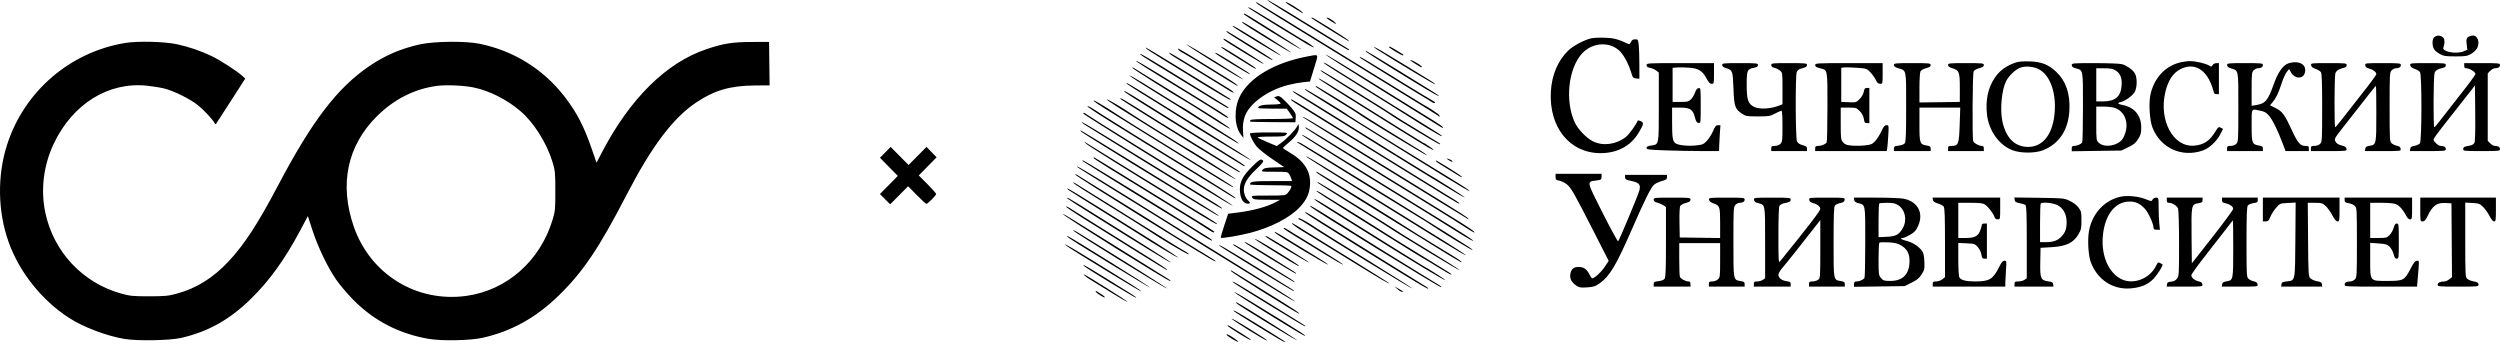 <?xml version="1.0" encoding="UTF-8"?> <svg xmlns="http://www.w3.org/2000/svg" width="761" height="105" viewBox="0 0 761 105" fill="none"> <path fill-rule="evenodd" clip-rule="evenodd" d="M390.61 3.251C406.616 13.109 410.468 15.426 410.612 15.28C410.819 15.071 411.456 15.489 403.823 10.82C400.144 8.569 394.666 5.214 391.65 3.364C388.633 1.514 385.977 0 385.748 0C385.519 0 387.706 1.463 390.61 3.251ZM382.362 0.848C382.366 0.988 385.481 3.004 389.285 5.328C393.088 7.652 404.181 14.475 413.935 20.489C423.689 26.504 432.859 32.151 434.314 33.038C435.768 33.925 437.276 34.882 437.665 35.164C438.292 35.62 438.35 35.622 438.184 35.183C438.027 34.769 435.389 32.995 432.914 31.638C432.571 31.451 424.171 26.287 414.246 20.163C398.08 10.189 383.221 1.063 382.588 0.719C382.46 0.65 382.358 0.707 382.362 0.848ZM391.378 0.765C391.378 0.839 392.253 1.432 393.322 2.082C394.392 2.733 395.617 3.485 396.045 3.753C396.762 4.204 396.791 4.201 396.416 3.721C396.193 3.435 395.065 2.623 393.909 1.916C391.921 0.7 391.378 0.453 391.378 0.765ZM380.341 2.634C381.304 3.309 395.994 12.357 398.008 13.516C399.002 14.088 399.878 14.492 399.956 14.414C400.074 14.294 397.131 12.284 396.836 12.284C396.781 12.284 393.069 10.016 388.587 7.244C384.106 4.473 380.279 2.205 380.083 2.205C379.887 2.205 380.004 2.398 380.341 2.634ZM378.635 4.305C378.654 4.657 395.768 15.16 396.127 15.038C396.349 14.964 379.885 4.572 378.872 4.147C378.734 4.089 378.628 4.16 378.635 4.305ZM399.156 5.483C399.156 5.593 409.619 12.087 410.512 12.533C410.683 12.618 410.613 12.464 410.357 12.19C409.828 11.627 399.774 5.355 399.399 5.355C399.265 5.355 399.156 5.412 399.156 5.483ZM403.823 5.485C403.823 5.557 404.558 6.071 405.456 6.628C406.763 7.438 406.965 7.5 406.468 6.938C405.683 6.05 403.823 5.028 403.823 5.485ZM378.31 7.008C379.067 7.768 392.696 16.091 393.011 15.985C393.27 15.898 379.037 6.936 378.194 6.655C378.001 6.591 378.054 6.75 378.31 7.008ZM375.354 8.1C375.981 8.741 389.621 17.024 389.897 16.931C390.053 16.878 387.035 14.891 383.19 12.515C376.654 8.477 374.582 7.309 375.354 8.1ZM373.344 9.685C373.355 9.916 386.378 17.995 387.116 18.229C388.146 18.556 386.266 17.283 380.19 13.537C376.543 11.289 373.507 9.449 373.445 9.449C373.383 9.449 373.337 9.555 373.344 9.685ZM741.166 11.188C740.628 11.573 740.466 11.999 740.466 13.019C740.466 14.658 741.054 15.548 742.742 16.461C743.863 17.068 744.518 17.166 747.466 17.166C750.487 17.166 751.038 17.079 752.161 16.428C752.861 16.021 753.666 15.291 753.95 14.804C755.093 12.845 754.102 10.417 752.341 10.865C750.869 11.239 750.645 11.632 750.858 13.469L751.053 15.147L749.882 15.642C747.713 16.56 743.271 15.724 743.755 14.489C744.184 13.397 744.219 12.094 743.832 11.592C743.218 10.794 741.978 10.607 741.166 11.188ZM484.406 11.662C482.311 12.104 478.825 13.964 477.298 15.455C474.232 18.447 472.375 22.842 472.083 27.799C471.44 38.71 477.794 46.616 487.206 46.616C492.34 46.616 496.427 44.417 498.836 40.359C500.378 37.76 500.449 37.349 499.43 36.879C498.874 36.622 498.542 36.598 498.472 36.809C498.144 37.806 495.832 40.98 494.923 41.682C491.905 44.013 487.963 44.538 484.898 43.02C482.843 42.002 480.252 39.269 479.275 37.089C476.374 30.618 477.408 20.949 481.488 16.377C484.751 12.72 490.443 12.512 493.415 15.939C494.596 17.3 495.86 19.78 496.529 22.048C496.997 23.637 497.122 23.788 498.034 23.879L499.029 23.978L499.026 19.627C499.025 17.234 498.935 14.532 498.827 13.623C498.641 12.056 498.583 11.969 497.734 11.969C497.076 11.969 496.742 12.181 496.477 12.769C496.28 13.208 495.968 13.5 495.784 13.416C492.456 11.9 491.316 11.592 488.647 11.483C487.084 11.418 485.176 11.499 484.406 11.662ZM372.399 11.856C372.399 12.007 372.994 12.498 373.721 12.946C374.448 13.394 377.18 15.08 379.792 16.693C382.403 18.306 384.615 19.55 384.707 19.457C384.798 19.365 382.381 17.759 379.336 15.89C376.29 14.02 373.484 12.286 373.099 12.036C372.714 11.786 372.399 11.705 372.399 11.856ZM38.101 13.078C21.244 15.856 7.353 27.837 2.143 44.096C-0.877 53.52 -0.697 64.396 2.632 73.703C5.906 82.857 12.688 91.367 21.006 96.758C25.335 99.566 32.448 102.267 37.887 103.17C41.869 103.832 51.723 103.651 55.171 102.853C63.389 100.95 69.851 97.336 76.316 91.027C81.961 85.517 86.618 79.077 91.308 70.296L93.716 65.787L95.073 69.981C96.751 75.164 99.771 81.452 102.384 85.199C103.471 86.758 105.76 89.457 107.471 91.197C113.811 97.642 121.529 101.636 130.598 103.163C134.564 103.83 143.16 103.66 146.829 102.841C155.643 100.874 163.105 96.747 170.025 90.011C177.468 82.769 182.282 75.633 190.698 59.372C198.413 44.466 204.86 35.914 211.962 31.166C217.463 27.488 222.327 26.075 229.674 26.02L234.269 25.985L234.185 19.371L234.101 12.756L228.812 12.778C222.854 12.803 220.246 13.221 214.98 14.994C202.837 19.084 191.81 29.965 183.288 46.264L181.578 49.534L180.125 45.319C177.746 38.418 175.574 34.234 171.894 29.462C165.433 21.086 156.404 15.459 146.001 13.325C141.75 12.454 132.224 12.545 127.864 13.5C122.091 14.764 117.208 16.856 112.427 20.113C102.651 26.775 95.036 36.739 84.616 56.503C78.488 68.126 74.373 74.443 69.606 79.541C64.885 84.589 59.806 87.76 53.866 89.367C51.168 90.097 50.264 90.185 45.401 90.191C40.513 90.198 39.653 90.115 36.985 89.387C25.247 86.181 16.306 76.68 13.799 64.75C12.341 57.817 13.22 50.472 16.291 43.9C22.008 31.665 33.008 24.807 44.846 26.097C46.606 26.288 48.956 26.675 50.068 26.956C53.005 27.698 58.006 30.197 60.307 32.074C62.177 33.598 64.628 36.231 65.286 37.422C65.447 37.712 65.635 37.879 65.705 37.794C65.774 37.709 67.817 34.551 70.244 30.778L74.658 23.917L73.797 23.133C72.115 21.602 66.951 18.266 64.362 17.04C61.044 15.467 57.538 14.27 53.957 13.486C50.164 12.655 41.948 12.444 38.101 13.078ZM369.437 18.906C374.206 21.855 378.236 24.225 378.392 24.173C378.753 24.051 361.741 13.544 361.182 13.544C360.954 13.544 364.669 15.957 369.437 18.906ZM371.778 14.4C371.779 14.609 373.85 15.935 381.167 20.412C381.82 20.812 382.355 21.023 382.355 20.882C382.355 20.74 380.301 19.35 377.789 17.793C372.227 14.342 371.776 14.088 371.778 14.4ZM419.379 15.208C426.161 19.503 437.043 26.006 436.925 25.695C436.846 25.486 435.841 24.762 434.692 24.085C433.543 23.409 429.58 20.99 425.886 18.71C422.192 16.43 418.832 14.465 418.419 14.344C418.006 14.223 418.438 14.612 419.379 15.208ZM422.802 14.303C422.802 14.576 426.913 17.046 427.083 16.874C427.304 16.651 427.393 16.721 425.095 15.329C423.274 14.226 422.802 14.015 422.802 14.303ZM349.075 14.919C349.326 15.156 351.841 16.762 354.664 18.489C357.488 20.216 363.072 23.641 367.073 26.101C371.075 28.561 374.423 30.497 374.514 30.405C374.724 30.193 375.069 30.431 370.528 27.651C354.315 17.727 348.971 14.489 348.808 14.489C348.704 14.489 348.824 14.682 349.075 14.919ZM359.02 15.434C359.448 15.773 359.885 16.053 359.991 16.057C360.097 16.06 363.852 18.331 368.335 21.103C372.818 23.875 376.555 26.143 376.639 26.143C377.157 26.143 375.985 25.287 372.631 23.216C362.073 16.698 358.91 14.804 358.591 14.811C358.399 14.814 358.592 15.095 359.02 15.434ZM415.968 15.865C416.42 16.294 427.498 23.177 434.261 27.232C436.2 28.395 437.851 29.281 437.929 29.202C438.083 29.047 437.903 28.933 424.728 20.842C419.884 17.867 415.829 15.434 415.716 15.434C415.604 15.434 415.717 15.628 415.968 15.865ZM356.046 16.349C356.142 16.505 357.375 17.316 358.787 18.149C360.199 18.982 364.084 21.349 367.421 23.41C370.758 25.471 373.943 27.436 374.499 27.778C375.055 28.119 375.51 28.28 375.51 28.134C375.51 27.989 374.845 27.459 374.032 26.956C366.346 22.204 356.218 16.064 356.064 16.064C355.958 16.064 355.951 16.192 356.046 16.349ZM369.91 16.195C369.91 16.442 380.244 22.715 380.396 22.561C380.56 22.395 380.099 22.09 374.234 18.478C370.552 16.21 369.91 15.871 369.91 16.195ZM347.825 17.115C348.421 17.52 352.829 20.241 357.62 23.161C362.411 26.081 368.002 29.504 370.043 30.767C372.085 32.031 373.823 32.995 373.906 32.911C374.106 32.709 374.705 33.102 366.954 28.352C363.189 26.045 357.265 22.407 353.789 20.268C350.313 18.129 347.305 16.378 347.105 16.378C346.905 16.378 347.229 16.71 347.825 17.115ZM403.56 16.675C403.619 16.852 410.108 20.985 417.979 25.859C437.477 37.933 437.656 38.044 438.525 38.62C438.947 38.9 439.292 38.989 439.292 38.817C439.292 38.646 438.137 37.798 436.725 36.934C435.313 36.069 430.098 32.84 425.135 29.758C407.813 19.001 403.453 16.357 403.56 16.675ZM398.067 17.158C387.942 19.053 380.167 23.664 377.359 29.438C375.54 33.18 375.733 38.471 377.784 41.064L378.5 41.97L378.367 39.847C378.274 38.375 378.406 37.133 378.798 35.792C379.978 31.754 385.697 27.501 392.156 25.86C393.524 25.513 395.57 25.133 396.701 25.017L398.757 24.805L400.008 20.749C401.421 16.169 401.598 16.497 398.067 17.158ZM414.254 17.754C415.253 18.455 431.856 28.689 433.38 29.543C434.15 29.974 435.173 30.606 435.654 30.947C436.134 31.287 436.613 31.48 436.717 31.374C436.964 31.124 437.123 31.237 433.536 29.117C431.825 28.105 426.811 25.038 422.395 22.301C417.978 19.563 414.202 17.323 414.003 17.323C413.804 17.323 413.917 17.517 414.254 17.754ZM345.824 18.504C345.648 18.682 347.934 20.124 361.665 28.498C366.456 31.42 371.057 34.282 371.889 34.858C373.502 35.976 374.637 36.307 373.332 35.28C372.904 34.943 369.716 32.927 366.247 30.799C362.778 28.671 356.8 24.997 352.964 22.634C349.127 20.271 345.914 18.412 345.824 18.504ZM429.336 18.379C429.336 18.507 432.422 20.473 432.623 20.473C433.15 20.473 432.52 19.866 431.234 19.134C429.784 18.31 429.336 18.132 429.336 18.379ZM613.68 19.004C610.695 20.007 608.724 21.438 607.181 23.719C605.147 26.727 604.355 30.491 604.837 34.861C605.375 39.736 608.472 44.109 612.514 45.7C615.024 46.688 619.485 46.697 621.925 45.718C626.847 43.744 629.609 39.542 629.927 33.544C630.192 28.554 628.847 24.646 625.906 21.861C623.571 19.649 621.471 18.818 617.899 18.691C615.989 18.623 614.479 18.735 613.68 19.004ZM663.313 19.088C658.839 20.305 655.588 23.979 654.563 28.974C654.039 31.523 654.361 36.616 655.18 38.742C657.615 45.063 664.113 48.056 670.537 45.813C672.471 45.138 674.762 43.021 675.831 40.92L676.687 39.238L676.003 38.867C675.377 38.528 675.241 38.622 674.413 39.958C672.562 42.946 670.914 44.057 667.929 44.331C661.576 44.914 657.107 36.693 659.109 28.101C659.935 24.552 661.433 22.245 663.666 21.083C667.387 19.145 670.806 20.613 672.833 25.02C673.237 25.897 673.654 27.076 673.76 27.639C673.914 28.453 674.105 28.662 674.696 28.662H675.439V23.938V19.213H674.664C674.238 19.213 673.723 19.483 673.519 19.813C673.195 20.338 673.069 20.36 672.505 19.986C671.507 19.325 668.321 18.581 666.585 18.604C665.722 18.615 664.25 18.833 663.313 19.088ZM402.89 19.128C402.89 19.274 408.035 22.569 414.324 26.449C420.612 30.329 427.158 34.406 428.869 35.508C433.923 38.763 438.735 41.615 438.898 41.45C439.054 41.292 438.334 40.82 431.887 36.852C429.776 35.552 422.92 31.3 416.652 27.402C410.385 23.505 404.724 19.989 404.073 19.589C403.422 19.19 402.89 18.982 402.89 19.128ZM696.698 19.244C695.026 19.735 693.462 21.907 692.161 25.549C690.333 30.665 689.599 31.527 686.673 32.001L685.396 32.208V27.128C685.396 22.468 685.447 21.996 686.018 21.418C686.36 21.072 686.909 20.788 687.237 20.788C688.245 20.788 688.818 20.434 688.818 19.809C688.818 19.247 688.508 19.213 683.373 19.213C678.209 19.213 677.929 19.244 677.929 19.819C677.929 20.241 678.282 20.539 679.095 20.803C681.477 21.577 681.351 20.918 681.351 32.648C681.351 42.731 681.326 43.176 680.729 43.781C680.344 44.171 679.692 44.411 679.017 44.411C678.063 44.411 677.929 44.509 677.929 45.198V45.986H683.373H688.818V45.24C688.818 44.626 688.618 44.46 687.691 44.308C685.508 43.95 685.396 43.651 685.396 38.22C685.396 32.736 685.184 33.077 688.181 33.728C689.448 34.003 689.958 34.323 690.814 35.382C691.907 36.734 693.353 39.708 694.857 43.702L695.717 45.986H699.268H702.819V45.198C702.819 44.504 702.686 44.411 701.694 44.411C700.207 44.411 699.424 43.495 697.685 39.72C695.474 34.919 694.74 33.907 692.748 32.921L691 32.055L691.791 31.104C692.854 29.826 693.551 28.364 694.532 25.355C694.985 23.969 695.679 22.426 696.075 21.925L696.794 21.014L697.444 22.13C698.53 23.992 700.922 24.121 701.532 22.35C702.411 19.798 700.03 18.268 696.698 19.244ZM501.207 19.829C501.207 20.284 501.492 20.499 502.298 20.652C502.899 20.766 503.739 21.137 504.165 21.477L504.94 22.094V32.574C504.94 44.411 505.032 43.974 502.475 44.322C501.552 44.447 501.207 44.641 501.207 45.033C501.207 45.514 501.823 45.593 507.04 45.778C510.249 45.891 515.219 45.984 518.085 45.985L523.297 45.986V44.932C523.297 44.352 523.388 42.58 523.499 40.995L523.701 38.111L522.955 38.117C522.346 38.121 522.067 38.452 521.447 39.901C521.028 40.879 520.188 42.208 519.58 42.855C518.583 43.915 518.265 44.053 516.345 44.26C513.825 44.533 510.973 44.249 510.045 43.634C509.159 43.045 508.985 41.953 508.985 36.97V32.757H511.457C514.483 32.757 515.335 33.325 515.941 35.749C516.247 36.975 516.485 37.346 517.015 37.425C517.693 37.525 517.697 37.501 517.697 32.127C517.697 26.822 517.685 26.73 517.043 26.829C516.601 26.898 516.255 27.329 515.973 28.164C515.744 28.842 515.195 29.764 514.753 30.211C514.028 30.946 513.716 31.025 511.545 31.025H509.14V25.828V20.631L510.696 20.527C511.552 20.47 513.277 20.518 514.529 20.634C517.17 20.88 518.325 21.667 519.592 24.085C520.14 25.132 520.527 25.513 521.041 25.513C521.721 25.513 521.741 25.42 521.741 22.363V19.213H511.474C501.493 19.213 501.207 19.231 501.207 19.829ZM524.23 19.793C524.23 20.194 524.603 20.487 525.438 20.74C527.375 21.327 527.478 21.613 527.664 26.898C527.855 32.345 528.131 33.18 530.206 34.569C531.426 35.387 531.691 35.434 535.097 35.434C538.424 35.434 538.821 35.368 540.321 34.568C541.214 34.092 542.089 33.702 542.266 33.702C542.472 33.702 542.587 35.385 542.587 38.426C542.587 42.731 542.532 43.207 541.965 43.781C541.58 44.171 540.928 44.411 540.253 44.411C539.299 44.411 539.165 44.509 539.165 45.198V45.986H544.609H550.054V45.264C550.054 44.679 549.799 44.473 548.712 44.178C547.762 43.921 547.261 43.575 547 42.995C546.54 41.973 546.48 23.124 546.933 21.918C547.157 21.321 547.591 21.026 548.644 20.758C549.691 20.491 550.054 20.246 550.054 19.806C550.054 19.248 549.732 19.213 544.609 19.213C539.447 19.213 539.165 19.245 539.165 19.818C539.165 20.232 539.455 20.488 540.083 20.628C540.589 20.74 541.359 21.116 541.794 21.463C542.582 22.09 542.587 22.124 542.587 26.915V31.736L541.731 32.081C539.02 33.176 535.498 33.362 533.87 32.494C532.08 31.54 531.698 30.362 531.698 25.798C531.697 21.334 531.834 21.02 533.953 20.622C534.813 20.46 535.12 20.247 535.12 19.808C535.12 19.248 534.806 19.213 529.675 19.213C524.594 19.213 524.23 19.252 524.23 19.793ZM552.543 19.806C552.543 20.244 552.902 20.49 553.92 20.749C556.392 21.38 556.277 20.804 556.272 32.543C556.269 38.291 556.164 43.15 556.039 43.34C555.653 43.925 554.499 44.411 553.497 44.411C552.687 44.411 552.543 44.53 552.543 45.198V45.986H563.427H574.31L574.453 45.277C574.532 44.888 574.681 43.116 574.785 41.34C574.972 38.127 574.97 38.111 574.259 38.115C573.692 38.117 573.367 38.503 572.687 39.985C572.215 41.011 571.372 42.341 570.814 42.941C569.915 43.905 569.555 44.057 567.669 44.261C566.498 44.388 564.682 44.413 563.634 44.317C562.083 44.175 561.598 43.988 561.025 43.314C560.36 42.532 560.321 42.219 560.321 37.621V32.757H562.686C564.956 32.757 565.092 32.8 566.098 33.818C566.806 34.534 567.212 35.3 567.351 36.18C567.525 37.281 567.671 37.482 568.295 37.482H569.033V32.127V26.773H568.29C567.68 26.773 567.508 26.98 567.332 27.931C567.204 28.624 566.696 29.517 566.07 30.15C565.049 31.184 564.966 31.208 562.75 31.118L560.477 31.025V25.828V20.631L561.41 20.522C561.924 20.462 563.674 20.513 565.299 20.635C568.195 20.852 568.278 20.88 569.364 22.033C569.973 22.68 570.715 23.728 571.011 24.361C571.417 25.225 571.742 25.513 572.315 25.513C573.074 25.513 573.078 25.497 573.078 22.363V19.213H562.81C552.967 19.213 552.543 19.238 552.543 19.806ZM576.5 19.793C576.5 20.204 576.887 20.489 577.822 20.769C580.373 21.533 580.234 20.848 580.234 32.588C580.234 40.703 580.143 43.156 579.826 43.595C579.575 43.942 578.855 44.224 577.959 44.327C576.678 44.473 576.5 44.584 576.5 45.239V45.986H582.1H587.701V45.24C587.701 44.626 587.5 44.46 586.573 44.308C584.372 43.946 584.278 43.686 584.278 37.905V32.757H590.49H596.701L596.524 38.033C596.326 43.945 596.145 44.411 594.044 44.411C593.127 44.411 592.99 44.513 592.99 45.198V45.986H598.435H603.88V45.198C603.88 44.614 603.715 44.411 603.242 44.411C602.361 44.411 600.884 43.595 600.65 42.979C600.312 42.086 600.43 22.373 600.778 21.714C600.961 21.369 601.699 20.954 602.489 20.753C603.519 20.49 603.88 20.244 603.88 19.806C603.88 19.248 603.558 19.213 598.435 19.213C593.353 19.213 592.99 19.252 592.99 19.793C592.99 20.193 593.361 20.486 594.184 20.735C596.387 21.404 596.568 21.859 596.568 26.726V31.025L590.423 31.11L584.278 31.195V26.758C584.278 24.312 584.422 22.049 584.599 21.714C584.782 21.369 585.52 20.954 586.311 20.753C587.34 20.49 587.701 20.244 587.701 19.806C587.701 19.248 587.376 19.213 582.1 19.213C576.868 19.213 576.5 19.251 576.5 19.793ZM630.637 19.828C630.637 20.267 630.959 20.534 631.762 20.758C634.163 21.429 634.06 20.896 634.055 32.57C634.052 38.303 633.947 43.15 633.821 43.34C633.457 43.892 632.302 44.411 631.435 44.411C630.784 44.411 630.637 44.561 630.637 45.227V46.043L638.182 45.936L645.727 45.828L647.822 44.824C649.512 44.013 650.098 43.529 650.855 42.321C651.645 41.06 651.794 40.506 651.794 38.825C651.794 35.147 649.721 32.648 646.101 31.961C644.646 31.684 644.391 31.313 645.498 31.081C646.868 30.795 649.225 29.099 649.819 27.972C650.628 26.436 650.587 23.303 649.743 22.15C648.903 21.002 647.34 19.933 645.919 19.533C645.3 19.359 641.608 19.216 637.715 19.215C630.9 19.213 630.637 19.236 630.637 19.828ZM703.497 19.874C703.565 20.325 703.993 20.673 704.837 20.965C705.519 21.202 706.254 21.64 706.471 21.939C706.768 22.351 706.864 24.989 706.864 32.817C706.864 42.731 706.838 43.177 706.241 43.781C705.856 44.171 705.204 44.411 704.53 44.411C703.576 44.411 703.441 44.509 703.441 45.198V45.986H708.908C714.34 45.986 714.373 45.982 714.275 45.302C714.199 44.782 713.842 44.537 712.785 44.279C711.81 44.04 711.257 43.691 710.938 43.11C710.49 42.3 710.544 42.201 713.401 38.543C721.477 28.203 723.11 26.143 723.227 26.143C723.296 26.143 723.354 29.942 723.354 34.587C723.354 44.005 723.345 44.044 721.306 44.378C720.355 44.533 720.065 44.732 719.987 45.281L719.888 45.986H725.376C730.863 45.986 730.864 45.986 730.765 45.289C730.693 44.786 730.379 44.533 729.641 44.381C729.078 44.265 728.343 43.919 728.008 43.612C727.426 43.079 727.398 42.58 727.398 32.551C727.398 22.468 727.423 22.023 728.02 21.418C728.363 21.072 728.911 20.788 729.239 20.788C730.248 20.788 730.821 20.434 730.821 19.809C730.821 19.247 730.51 19.213 725.354 19.213C719.906 19.213 719.888 19.215 719.987 19.903C720.058 20.393 720.403 20.675 721.176 20.875C722.413 21.195 723.354 21.935 723.354 22.589C723.354 22.833 721.289 25.63 718.764 28.804C716.24 31.978 713.475 35.508 712.62 36.647C711.764 37.786 710.959 38.724 710.831 38.73C710.539 38.744 710.58 23.438 710.874 22.368C711.099 21.552 712.019 20.94 713.475 20.638C714.062 20.517 714.331 20.265 714.331 19.837C714.331 19.239 714.106 19.213 708.864 19.213C703.488 19.213 703.399 19.224 703.497 19.874ZM733.677 19.874C733.745 20.325 734.173 20.673 735.017 20.965C735.699 21.202 736.434 21.64 736.65 21.939C737.235 22.749 737.215 42.792 736.629 43.604C736.401 43.92 735.666 44.268 734.995 44.378C734.045 44.533 733.755 44.732 733.677 45.281L733.578 45.986H739.044C744.2 45.986 744.51 45.952 744.51 45.39C744.51 44.762 743.937 44.411 742.915 44.411C742.224 44.411 740.777 43.082 740.777 42.447C740.777 42.218 742.008 40.475 743.514 38.575C745.018 36.674 747.854 33.071 749.814 30.568L753.378 26.017L753.46 34.438C753.514 39.854 753.427 43.078 753.218 43.473C753.039 43.812 752.547 44.161 752.124 44.25C751.701 44.339 751.005 44.485 750.577 44.574C750.064 44.682 749.8 44.95 749.8 45.362C749.8 45.961 750.025 45.986 755.4 45.986C760.687 45.986 761 45.952 761 45.39C761 44.762 760.427 44.411 759.405 44.411C759.069 44.411 758.451 44.063 758.031 43.638L757.267 42.865V32.599V22.334L758.031 21.561C758.451 21.136 759.069 20.788 759.405 20.788C760.427 20.788 761 20.437 761 19.809C761 19.247 760.69 19.213 755.556 19.213H750.111V20.001C750.111 20.607 750.272 20.788 750.811 20.789C751.749 20.791 753.533 21.921 753.533 22.513C753.533 22.773 751.468 25.592 748.944 28.777C746.42 31.961 743.655 35.501 742.799 36.643C741.944 37.784 741.138 38.724 741.01 38.73C740.66 38.747 740.728 23.164 741.082 22.222C741.388 21.406 742.068 20.99 743.655 20.646C744.239 20.52 744.51 20.263 744.51 19.837C744.51 19.239 744.285 19.213 739.044 19.213C733.667 19.213 733.579 19.224 733.677 19.874ZM620.611 21.067C624.2 22.921 626.133 28.693 625.341 35.194C624.606 41.225 621.66 44.736 617.348 44.719C613.306 44.704 610.6 42.003 609.52 36.906C608.752 33.277 609.311 27.356 610.675 24.68C611.512 23.038 613.489 21.157 614.96 20.603C616.51 20.02 618.976 20.223 620.611 21.067ZM344.708 20.693C344.708 20.907 357.992 29.291 360.145 30.436C360.812 30.791 364.739 33.254 369.421 36.255C372.838 38.445 374.807 39.558 374.33 39.03C373.838 38.484 369.614 35.756 362.598 31.451C359.689 29.667 354.579 26.52 351.242 24.459C347.905 22.399 345.07 20.65 344.942 20.574C344.813 20.498 344.708 20.552 344.708 20.693ZM643.922 21.405C645.41 22.324 645.971 23.669 645.827 25.969C645.612 29.378 643.889 30.867 640.157 30.867H638.104V25.828V20.788L640.515 20.789C642.358 20.79 643.161 20.936 643.922 21.405ZM401.956 21.515C401.956 21.605 406.612 24.55 412.301 28.058C417.991 31.566 422.856 34.613 423.113 34.83C424.136 35.692 438.144 44.103 438.298 43.948C438.512 43.73 439.127 44.13 431.513 39.541C427.834 37.324 424.404 35.197 423.891 34.815C422.792 33.998 402.965 21.743 402.366 21.51C402.14 21.422 401.956 21.425 401.956 21.515ZM343.775 22.973C343.775 23.124 347.52 25.546 352.098 28.356C356.675 31.165 361.12 33.929 361.976 34.497C364.225 35.989 375.679 43.058 376.514 43.469L377.221 43.817L376.521 43.197C376.135 42.856 373.335 41.047 370.298 39.177C367.261 37.307 363.772 35.098 362.544 34.267C361.317 33.437 360.239 32.757 360.15 32.757C360.062 32.757 358.196 31.645 356.004 30.285C353.813 28.926 350.164 26.663 347.897 25.257C345.63 23.851 343.775 22.823 343.775 22.973ZM401.381 23.924C401.483 24.235 406.781 27.591 425.913 39.468C434.812 44.993 436.168 45.789 436.353 45.601C436.472 45.48 433.543 43.466 433.249 43.466C433.157 43.466 423.995 37.779 414.51 31.834C403.659 25.033 401.273 23.596 401.381 23.924ZM343.164 25.623C343.414 25.857 346.349 27.723 349.686 29.77C353.023 31.818 356.663 34.087 357.776 34.813C362.838 38.119 380.536 48.877 380.677 48.734C380.823 48.586 377.423 46.428 363.522 37.847C360.531 36 354.722 32.399 350.613 29.843C343.551 25.453 342.1 24.63 343.164 25.623ZM144.227 26.634C148.995 27.631 154.219 30.265 158.337 33.749C162.461 37.237 166.429 43.51 168.185 49.316C168.983 51.953 169.036 52.5 169.043 58.112C169.05 63.759 169.002 64.256 168.193 66.931C164.425 79.39 154.32 88.328 142.049 90.056C126.834 92.198 112.701 83.51 107.669 68.92C103.25 56.11 105.709 44.367 114.682 35.431C119.937 30.196 126.234 27.017 133.1 26.133C135.898 25.772 141.262 26.014 144.227 26.634ZM400.723 26.565C400.973 26.797 403.908 28.66 407.245 30.704C410.582 32.748 413.522 34.598 413.779 34.816C414.866 35.738 433.84 47.246 434.274 47.246C434.535 47.246 433.495 46.491 431.964 45.569C426.971 42.564 416.143 35.847 414.868 34.965C412.816 33.545 400.766 26.143 400.507 26.143C400.375 26.143 400.472 26.332 400.723 26.565ZM398.067 27.878C398.751 28.298 401.552 30.049 404.29 31.769C410.003 35.356 429.556 47.478 440.028 53.924C443.94 56.332 447.207 58.236 447.287 58.155C447.468 57.972 445.818 56.905 437.736 51.979C426.031 44.846 411.456 35.83 410.512 35.138C408.556 33.707 397.621 27.088 397.231 27.1C397.006 27.106 397.383 27.456 398.067 27.878ZM342.414 28.041C342.59 28.219 345.059 29.813 347.901 31.584C350.743 33.355 354.442 35.666 356.122 36.718C357.801 37.771 363.306 41.163 368.354 44.257C373.402 47.35 377.848 50.084 378.232 50.332C378.617 50.58 378.932 50.66 378.931 50.51C378.929 50.244 376.742 48.861 361.198 39.3C357.006 36.722 351.125 33.067 348.131 31.179C343.168 28.05 341.541 27.157 342.414 28.041ZM394.748 28.752C395.66 29.309 398.25 30.918 400.503 32.327C412.014 39.525 431.479 51.597 432.732 52.316C433.516 52.765 436.727 54.721 439.867 56.662C443.008 58.603 445.701 60.148 445.853 60.096C446.096 60.013 437.861 54.774 434.024 52.571C432.798 51.868 421.909 45.117 399.683 31.28C396.57 29.342 393.812 27.752 393.556 27.748C393.299 27.743 393.835 28.195 394.748 28.752ZM388.586 29.348L387.816 29.639L388.819 30.433C389.371 30.87 389.822 31.359 389.822 31.52C389.822 31.681 388.527 31.817 386.944 31.822C384.291 31.831 382.977 32.178 382.977 32.87C382.977 32.981 384.936 33.072 387.331 33.072H391.685L392.62 34.379C393.135 35.098 393.556 35.807 393.556 35.954C393.556 36.101 390.694 36.222 387.196 36.222C383.027 36.222 380.765 36.337 380.631 36.558C380.518 36.742 380.482 36.95 380.549 37.019C380.618 37.088 383.747 37.16 387.503 37.181L394.333 37.217L394.421 35.853C394.498 34.646 394.355 34.305 393.176 32.885C392.444 32.002 391.284 30.78 390.6 30.168C389.547 29.227 389.237 29.101 388.586 29.348ZM341.053 30.107C341.275 30.331 346.742 33.783 354.042 38.308C369.516 47.899 377.207 52.562 377.336 52.431C377.541 52.224 378.005 52.527 368.821 46.883C354.811 38.274 350.031 35.317 345.665 32.56C343.368 31.109 341.35 29.922 341.18 29.922C341.01 29.922 340.953 30.005 341.053 30.107ZM340.212 32.577C347.258 37.009 358.561 44.026 361.665 45.894C363.376 46.924 367.331 49.349 370.454 51.282C373.577 53.216 376.132 54.675 376.132 54.525C376.132 54.309 362.373 45.634 359.8 44.227C358.516 43.526 346.045 35.78 344.399 34.662C341.532 32.715 337.335 30.237 336.902 30.237C336.677 30.237 338.166 31.29 340.212 32.577ZM393.14 30.573C393.323 30.757 394.901 31.785 396.648 32.856C398.396 33.928 407.48 39.54 416.836 45.328C443.083 61.565 443.994 62.119 444.167 61.944C444.35 61.758 443.807 61.402 437.114 57.333C432.984 54.821 408.505 39.676 397.041 32.538C393.65 30.426 392.348 29.77 393.14 30.573ZM333.082 30.877C333.258 31.056 334.69 32.013 336.263 33.003C340.571 35.716 358.95 47.108 363.376 49.81C365.515 51.115 369.12 53.335 371.388 54.743C373.655 56.151 375.51 57.18 375.51 57.03C375.51 56.773 372.255 54.734 352.331 42.518C347.711 39.685 342.81 36.632 341.441 35.733C335.42 31.782 332.03 29.812 333.082 30.877ZM331.028 32.337C331.044 32.763 337.687 36.93 367.11 54.975C371.302 57.546 375.047 59.852 375.432 60.098C375.817 60.345 376.132 60.424 376.13 60.275C376.13 60.124 372.454 57.746 367.963 54.989C348.343 42.943 338.16 36.648 335.841 35.131C332.044 32.647 331.018 32.051 331.028 32.337ZM643.461 32.771C646.266 33.56 647.801 36.396 647.164 39.611C646.973 40.571 646.469 41.819 646.044 42.383C644.48 44.459 640.54 45.043 638.862 43.448C638.118 42.74 638.104 42.627 638.104 37.584V32.442L640.204 32.444C641.359 32.445 642.825 32.592 643.461 32.771ZM329.826 34.641C329.91 34.89 359.788 53.545 360.104 53.545C360.154 53.545 363.519 55.606 367.581 58.125C371.643 60.644 375.094 62.662 375.25 62.61C375.481 62.532 362.435 54.283 360.142 53.057C358.716 52.295 331.143 35.177 330.683 34.768C330.112 34.261 329.677 34.196 329.826 34.641ZM396.838 35.861C397.17 36.164 445.167 65.742 446.914 66.721C447.086 66.816 447.054 66.681 446.845 66.419C446.636 66.157 443.59 64.181 440.075 62.028C436.561 59.874 425.469 53.045 415.427 46.852C399.499 37.029 395.575 34.709 396.838 35.861ZM330.091 37.897C330.686 38.298 337.824 42.715 345.953 47.712C354.081 52.708 363.233 58.339 366.292 60.224C369.35 62.11 371.913 63.59 371.988 63.515C372.198 63.303 370.965 62.502 362.598 57.413C358.32 54.811 349.173 49.192 342.271 44.925C335.369 40.658 329.561 37.167 329.365 37.167C329.168 37.167 329.495 37.495 330.091 37.897ZM394.743 38.649C394.071 39.812 391.398 42.518 389.847 43.606L388.641 44.452L385.887 43.304C384.372 42.672 383 42.025 382.837 41.866C382.657 41.689 384.186 41.576 386.756 41.576C390.575 41.576 391.023 41.517 391.533 40.946C392.095 40.319 392.077 40.316 386.292 40.316C382.51 40.316 380.488 40.43 380.488 40.641C380.488 41.367 381.499 43.339 382.513 44.591C383.105 45.324 385.238 47.036 387.251 48.395L390.911 50.868L387.916 50.958C385.403 51.033 384.832 51.147 384.368 51.666C383.82 52.279 383.858 52.285 387.9 52.285C391.799 52.285 392.006 52.318 392.427 52.994C392.67 53.383 392.963 54.022 393.077 54.411L393.286 55.12H387.26C381.425 55.12 380.488 55.26 380.488 56.128C380.488 56.267 383.265 56.38 386.659 56.38C390.053 56.38 392.918 56.469 393.026 56.579C393.273 56.829 392.741 57.894 391.907 58.821C391.294 59.502 391.067 59.53 386.032 59.53C380.872 59.53 380.8 59.539 381.183 60.16C381.538 60.736 381.917 60.791 385.619 60.805L389.666 60.82L387.868 61.76C385.566 62.962 381.219 64.129 377.09 64.652L373.847 65.062L372.66 68.652C372.007 70.626 371.534 72.303 371.608 72.377C371.869 72.642 377.266 71.732 380.644 70.854C386.929 69.221 392.584 66.292 395.609 63.105C397.677 60.926 398.578 58.999 398.771 56.343C399.072 52.201 397.01 48.959 392.383 46.301C391.328 45.694 390.495 45.112 390.532 45.007C390.569 44.901 391.453 44.1 392.495 43.226C394.5 41.544 395.525 39.873 395.364 38.547L395.267 37.744L394.743 38.649ZM397.612 39.167C397.992 39.523 415.534 50.366 438.358 64.354C441.182 66.084 444.658 68.27 446.084 69.212C447.509 70.153 448.738 70.86 448.814 70.782C449.061 70.533 447.061 69.184 440.225 64.988C436.546 62.729 425.456 55.9 415.581 49.811C405.706 43.723 397.521 38.742 397.391 38.742C397.262 38.742 397.361 38.933 397.612 39.167ZM329.163 40.116C329.413 40.352 336.059 44.511 343.93 49.357C366.397 63.191 370.879 65.898 371.042 65.733C371.125 65.648 368.839 64.133 365.962 62.366C363.085 60.598 353.624 54.772 344.937 49.419C336.25 44.066 329.045 39.686 328.925 39.686C328.805 39.686 328.912 39.879 329.163 40.116ZM396.367 41.172C396.373 41.307 404.388 46.349 414.179 52.376C433.373 64.19 439.805 68.169 444.865 71.362C446.647 72.487 448.237 73.362 448.399 73.307C448.704 73.204 446.525 71.795 436.803 65.805C433.637 63.854 423.525 57.612 414.332 51.933C395.984 40.599 396.351 40.819 396.367 41.172ZM330.552 43.701C331.083 44.264 340.051 49.852 365.19 65.285C367.984 67 370.342 68.331 370.431 68.242C370.621 68.049 370.053 67.681 361.976 62.776C357.225 59.891 336.982 47.428 330.728 43.538L329.929 43.041L330.552 43.701ZM395.111 43.49C397.145 44.806 432.862 66.774 432.966 66.774C433.041 66.774 434.25 67.535 435.652 68.467C440.074 71.4 448.069 76.262 448.221 76.108C448.376 75.951 447.057 75.07 441.625 71.705C439.743 70.539 437.013 68.832 435.558 67.912C430.309 64.591 397.11 44.173 396.138 43.669C395.074 43.116 394.334 42.987 395.111 43.49ZM269.489 46.376L267.862 48.023L270.576 50.784L273.291 53.545L270.572 56.31L267.853 59.075L269.415 60.632L270.976 62.188L273.702 59.441L276.428 56.694L279.059 59.372C280.506 60.844 281.828 62.049 281.997 62.049C282.414 62.049 284.971 59.482 284.971 59.063C284.971 58.879 283.781 57.529 282.326 56.065L279.681 53.401L282.395 50.641L285.108 47.881L283.571 46.301L282.033 44.72L279.302 47.472L276.571 50.225L273.843 47.477L271.116 44.728L269.489 46.376ZM398.067 48.023C398.409 48.305 406.286 53.242 415.572 58.994C424.858 64.745 435.489 71.332 439.197 73.632C442.905 75.931 446.063 77.77 446.217 77.719C446.37 77.667 443.509 75.773 439.86 73.51C398.434 47.82 396.085 46.387 398.067 48.023ZM332.898 48.112C332.909 48.333 337.799 51.381 358.072 63.803C362.615 66.587 367.005 69.331 367.827 69.901C368.65 70.471 369.408 70.851 369.513 70.745C369.617 70.64 369.644 70.509 369.573 70.454C368.873 69.916 363.993 66.856 359.222 63.964C355.996 62.009 348.804 57.589 343.24 54.142C337.675 50.696 333.069 47.876 333.004 47.876C332.939 47.876 332.891 47.982 332.898 48.112ZM441.003 48.754C441.516 49.09 441.997 49.311 442.071 49.245C442.298 49.044 441.668 48.588 440.847 48.36C440.136 48.162 440.15 48.195 441.003 48.754ZM381.186 50.679C378.229 53.585 377.269 55.501 377.436 58.164C377.581 60.468 378.377 61.836 379.663 61.991C380.587 62.103 380.736 61.705 380.001 61.087C379.204 60.418 378.621 59.01 378.621 57.755C378.621 55.89 379.723 54.062 382.358 51.553C384.186 49.811 384.715 49.131 384.451 48.864C383.835 48.24 383.45 48.454 381.186 50.679ZM329.634 49.084C329.95 49.367 357.819 66.593 359.642 67.633C360.241 67.975 361.921 69.035 363.376 69.988C367.046 72.394 368.977 73.495 368.974 73.182C368.973 73.035 368.378 72.573 367.652 72.153C366.926 71.733 364.932 70.484 363.22 69.377C357.328 65.566 329.995 48.821 329.667 48.821C329.462 48.821 329.45 48.92 329.634 49.084ZM437.123 49.038C437.13 49.261 438.227 49.967 444.093 53.525C444.856 53.988 445.2 54.094 444.958 53.793C444.737 53.519 442.987 52.335 441.069 51.163C436.849 48.586 437.112 48.727 437.123 49.038ZM328.078 50.978C328.241 51.126 334.534 55.044 342.064 59.687C349.593 64.329 356.663 68.723 357.776 69.452C358.888 70.181 365.748 74.437 373.021 78.91C380.294 83.382 388.044 88.159 390.243 89.525C392.442 90.89 394.191 91.854 394.129 91.666C394.067 91.479 386.457 86.667 377.218 80.974C367.979 75.281 359.93 70.301 359.331 69.907C358.732 69.513 351.531 65.033 343.328 59.951C330.376 51.926 326.809 49.828 328.078 50.978ZM400.727 52.522C400.736 52.651 406.791 56.494 414.184 61.061C421.576 65.628 428.884 70.151 430.425 71.112C439.332 76.673 444.749 79.938 444.868 79.818C445.079 79.603 444.264 79.072 436.647 74.461C432.711 72.079 429.281 69.955 429.024 69.741C428.467 69.277 401.037 52.285 400.845 52.285C400.772 52.285 400.718 52.391 400.727 52.522ZM327.285 53.138C327.285 53.541 368.549 79.165 369.721 79.489C370.732 79.769 369.959 79.261 362.598 74.803C358.662 72.419 354.882 70.082 354.198 69.608C353.513 69.135 347.493 65.376 340.819 61.256C334.145 57.136 328.37 53.558 327.985 53.304C327.6 53.05 327.285 52.975 327.285 53.138ZM473.516 53.846C473.516 54.66 473.652 54.802 474.607 54.984C475.206 55.098 476.221 55.577 476.862 56.048C478.185 57.022 479.085 58.6 485.465 71.127L489.687 79.418L488.439 81.279C487.35 82.903 485.346 84.727 484.651 84.727C484.523 84.727 484.137 84.17 483.794 83.488C482.981 81.874 482.074 81.263 480.495 81.263C478.981 81.263 478.229 81.94 478.003 83.507C477.81 84.852 478.363 85.921 479.743 86.874C480.703 87.536 481.089 87.606 483.091 87.482C485.063 87.359 485.565 87.194 486.984 86.204C489.924 84.155 491.956 80.768 496.511 70.332C500.783 60.543 502.648 56.82 503.637 56.107C504.133 55.75 505.189 55.281 505.984 55.066C507.171 54.744 507.429 54.545 507.429 53.952V53.23H501.051H494.673V53.955C494.673 54.584 494.91 54.728 496.494 55.06C498.953 55.574 499.495 56.203 499.019 57.991C498.631 59.45 492.944 73.06 492.56 73.449C492.432 73.578 490.315 69.697 487.854 64.826C482.832 54.885 482.917 55.342 486.016 54.925C487.415 54.738 487.517 54.663 487.517 53.819V52.915H480.516H473.516V53.846ZM326.663 55.638C326.663 55.789 331.248 58.74 336.852 62.196C342.457 65.652 348.022 69.136 349.22 69.938C353.486 72.796 361.495 77.54 361.85 77.42C362.049 77.353 361.388 76.847 360.382 76.296C359.376 75.744 356.453 73.962 353.887 72.335C351.32 70.709 344.459 66.429 338.641 62.824C332.823 59.219 327.748 56.065 327.363 55.816C326.978 55.567 326.663 55.486 326.663 55.638ZM401.178 55.682C401.349 55.87 405.9 58.742 411.29 62.066C416.68 65.39 421.721 68.541 422.491 69.068C425.447 71.091 444.27 82.477 444.27 82.241C444.27 82.016 439.566 79.056 429.958 73.235C427.99 72.043 425.61 70.547 424.669 69.911C422.168 68.22 401.89 55.701 401.337 55.507C401.012 55.393 400.963 55.447 401.178 55.682ZM325.263 57.824C325.605 58.087 329.875 60.782 334.752 63.811C339.629 66.84 344.669 69.992 345.953 70.814C351.576 74.418 358.413 78.518 358.556 78.372C358.642 78.285 355.596 76.271 351.788 73.896C347.98 71.52 340.453 66.826 335.063 63.463C329.673 60.101 325.123 57.348 324.951 57.347C324.78 57.346 324.92 57.56 325.263 57.824ZM400.713 58.165C400.713 58.309 404.669 60.882 409.502 63.882C414.336 66.882 421.441 71.318 425.291 73.74C429.141 76.162 432.501 78.235 432.758 78.348C433.015 78.46 435.112 79.721 437.418 81.148C439.724 82.576 441.673 83.682 441.748 83.606C441.953 83.398 442.29 83.615 431.98 77.324C426.675 74.087 421.425 70.829 420.313 70.086C418.707 69.012 410.506 63.911 401.723 58.524C401.167 58.182 400.712 58.021 400.713 58.165ZM645.626 59.85C640.664 60.899 636.948 64.85 635.913 70.177C635.391 72.862 635.67 77.814 636.46 79.875C638.479 85.148 643.126 88.206 648.488 87.79C651.697 87.541 653.928 86.594 655.621 84.762C656.864 83.416 658.539 80.715 658.271 80.487C658.217 80.441 657.879 80.249 657.522 80.061C656.95 79.761 656.811 79.848 656.367 80.792C654.449 84.863 649.292 86.833 645.605 84.902C641.865 82.945 639.682 77.965 640.073 72.286C640.531 65.642 643.686 61.393 648.191 61.352C650.071 61.335 651.333 61.916 652.844 63.491C653.916 64.608 655.527 68.095 655.527 69.297C655.527 69.789 655.736 69.924 656.505 69.924H657.483L657.283 67.987C657.173 66.923 657.083 64.726 657.083 63.105C657.083 60.184 657.076 60.16 656.316 60.16C655.882 60.16 655.412 60.418 655.234 60.756C654.928 61.335 654.867 61.331 653.123 60.622C651.074 59.788 647.606 59.432 645.626 59.85ZM324.987 60.479C325.161 60.655 328.444 62.765 332.283 65.167C348.821 75.515 356.262 80.065 356.409 79.917C356.495 79.829 352.883 77.466 348.381 74.665C343.88 71.863 336.837 67.463 332.73 64.886C325.931 60.62 324.093 59.574 324.987 60.479ZM503.385 60.777C503.385 61.224 503.707 61.483 504.551 61.715C505.193 61.89 506.033 62.258 506.418 62.532L507.118 63.03V73.661C507.118 81.932 507.028 84.417 506.71 84.856C506.46 85.203 505.739 85.485 504.843 85.588C503.562 85.734 503.385 85.845 503.385 86.501V87.247H508.985H514.585V86.46C514.585 85.876 514.42 85.672 513.947 85.672C513.066 85.672 511.589 84.856 511.356 84.241C511.25 83.96 511.163 81.545 511.163 78.874V74.018H517.385H523.608V79.203C523.608 84.131 523.574 84.419 522.927 85.03C522.526 85.408 521.823 85.672 521.216 85.672C520.324 85.672 520.186 85.778 520.186 86.46V87.247H525.63H531.075V86.501C531.075 85.887 530.875 85.722 529.948 85.57C527.571 85.179 527.653 85.606 527.653 73.654C527.653 63.414 527.677 62.969 528.275 62.364C528.617 62.018 529.166 61.734 529.494 61.734C530.502 61.734 531.075 61.38 531.075 60.756C531.075 60.193 530.765 60.16 525.609 60.16C520.232 60.16 520.144 60.17 520.242 60.821C520.309 61.271 520.738 61.619 521.582 61.912C523.507 62.579 523.608 62.879 523.608 67.943V72.457L517.463 72.371L511.318 72.286L511.232 67.793C511.183 65.233 511.279 63.048 511.455 62.715C511.626 62.391 512.394 61.969 513.175 61.77C514.255 61.494 514.585 61.264 514.585 60.785C514.585 60.184 514.364 60.16 508.985 60.16C503.629 60.16 503.385 60.186 503.385 60.777ZM533.931 60.85C534.002 61.339 534.347 61.621 535.12 61.821C537.397 62.41 537.298 61.859 537.298 73.892V84.692L536.606 85.182C536.226 85.451 535.456 85.672 534.895 85.672C534.015 85.672 533.875 85.78 533.875 86.46V87.247H539.476H545.076V86.501C545.076 85.867 544.887 85.73 543.807 85.583C542.319 85.381 541.342 84.599 541.342 83.61C541.342 83.223 541.947 82.217 542.687 81.375C543.816 80.09 546.792 76.348 553.018 68.384L554.099 67.002V75.847C554.099 84.63 554.094 84.695 553.407 85.182C553.027 85.451 552.257 85.672 551.696 85.672C550.816 85.672 550.676 85.78 550.676 86.46V87.247H556.121H561.566V86.501C561.566 85.887 561.365 85.722 560.438 85.57C558.062 85.179 558.143 85.598 558.143 73.715C558.143 65.725 558.239 62.985 558.532 62.589C558.746 62.3 559.481 61.948 560.166 61.807C561.115 61.612 561.434 61.386 561.51 60.855C561.609 60.16 561.605 60.16 556.121 60.16C550.651 60.16 550.633 60.162 550.732 60.85C550.803 61.339 551.148 61.621 551.921 61.821C553.201 62.152 554.102 62.889 554.091 63.594C554.081 64.2 550.807 68.467 541.894 79.495C541.382 80.129 541.356 79.764 541.349 71.714C541.345 66.719 541.468 63.029 541.651 62.684C541.821 62.363 542.416 62.008 542.973 61.894C544.824 61.517 545.076 61.382 545.076 60.768C545.076 60.189 544.803 60.16 539.454 60.16C533.846 60.16 533.832 60.161 533.931 60.85ZM564.422 60.85C564.493 61.339 564.838 61.621 565.611 61.821C567.886 62.41 567.789 61.884 567.784 73.673C567.781 79.493 567.676 84.411 567.55 84.601C567.186 85.154 566.031 85.672 565.164 85.672C564.513 85.672 564.366 85.822 564.366 86.488V87.303L572.074 87.197L579.782 87.09L581.903 86.032C583.568 85.202 584.222 84.661 584.95 83.512C585.807 82.161 585.87 81.866 585.776 79.63C585.699 77.78 585.523 77.002 585.025 76.323C584.03 74.965 582.12 73.745 580.311 73.314C578.727 72.936 578.117 72.447 579.223 72.441C579.522 72.439 580.514 72.004 581.427 71.473C582.806 70.673 583.223 70.212 583.878 68.763C585.628 64.893 583.824 61.418 579.585 60.498C578.727 60.312 574.942 60.16 571.174 60.16H564.323L564.422 60.85ZM588.379 60.835C588.452 61.331 588.85 61.621 589.875 61.926C590.643 62.155 591.448 62.587 591.664 62.886C591.961 63.298 592.057 65.965 592.057 73.898V84.367L591.237 85.019C590.776 85.386 589.958 85.672 589.37 85.672C588.461 85.672 588.323 85.776 588.323 86.46V87.247H599.368H610.413V86.193C610.413 85.613 610.504 83.842 610.616 82.256C610.812 79.458 610.798 79.373 610.153 79.373C609.655 79.373 609.259 79.834 608.57 81.216C606.665 85.036 605.621 85.668 601.204 85.67C598.4 85.672 596.864 85.266 596.406 84.4C596.239 84.083 596.101 81.602 596.101 78.888V73.951L598.619 74.067C601.003 74.177 601.185 74.237 602.038 75.204C602.559 75.794 603.023 76.757 603.138 77.484C603.305 78.542 603.455 78.743 604.075 78.743H604.813V73.388V68.034H604.035C603.556 68.034 603.257 68.213 603.257 68.5C603.257 68.756 603.03 69.541 602.752 70.244C602.085 71.931 601.047 72.443 598.295 72.443H596.101V67.089V61.734L599.757 61.737C602.775 61.738 603.563 61.839 604.276 62.315C605.256 62.969 606.806 65.007 607.128 66.065C607.275 66.546 607.587 66.774 608.101 66.774C608.855 66.774 608.858 66.76 608.858 63.467V60.16H598.569H588.28L588.379 60.835ZM613.266 60.834C613.349 61.417 613.645 61.614 614.769 61.836C615.539 61.988 616.344 62.257 616.558 62.434C616.856 62.681 616.947 65.332 616.947 73.724V84.692L616.255 85.182C615.875 85.451 615.035 85.672 614.389 85.672C613.343 85.672 613.214 85.759 613.214 86.46V87.247H619.147H625.08L624.98 86.538C624.899 85.961 624.627 85.795 623.509 85.644C621.191 85.331 620.959 84.772 621.061 79.721L621.147 75.436L624.414 75.245C629.004 74.978 631.177 73.926 632.756 71.206C633.488 69.946 633.593 69.429 633.593 67.065C633.593 64.572 633.523 64.273 632.692 63.169C632.147 62.444 631.105 61.647 630.048 61.145C628.338 60.333 628.154 60.315 620.733 60.213L613.164 60.11L613.266 60.834ZM659.572 60.947C659.572 61.531 659.737 61.734 660.21 61.734C661.241 61.734 662.687 62.648 663.008 63.502C663.174 63.946 663.305 68.638 663.305 74.154C663.305 83.578 663.278 84.048 662.675 84.824C662.239 85.385 661.687 85.665 660.886 85.732C659.957 85.81 659.708 85.97 659.628 86.538L659.529 87.247H665.017C670.503 87.247 670.505 87.247 670.405 86.55C670.334 86.047 670.02 85.794 669.282 85.642C668.07 85.393 667.039 84.532 667.039 83.769C667.039 83.47 669.315 80.338 672.097 76.81C674.879 73.282 677.708 69.652 678.384 68.743C679.059 67.833 679.653 67.089 679.704 67.089C679.754 67.089 679.795 70.96 679.795 75.69C679.795 85.281 679.791 85.304 677.747 85.639C676.797 85.794 676.507 85.993 676.429 86.542L676.33 87.247H681.818C687.304 87.247 687.306 87.247 687.206 86.55C687.135 86.047 686.821 85.794 686.083 85.642C685.52 85.526 684.785 85.18 684.449 84.873C683.867 84.34 683.84 83.841 683.84 73.715C683.84 65.577 683.933 62.986 684.24 62.561C684.461 62.255 685.226 61.928 685.951 61.83C687.074 61.677 687.262 61.544 687.262 60.905V60.16H681.818H676.373V60.908C676.373 61.497 676.584 61.699 677.368 61.857C678.708 62.128 679.795 62.889 679.795 63.555C679.795 63.855 676.96 67.712 673.495 72.126L667.195 80.152L667.111 71.841C667.017 62.384 667.055 62.205 669.222 61.854C670.263 61.686 670.461 61.534 670.461 60.907V60.16H665.017H659.572V60.947ZM688.818 63.782V67.404L689.674 67.403C690.394 67.402 690.62 67.178 691.101 65.995C691.415 65.222 692.2 63.986 692.847 63.249C694.009 61.923 694.047 61.907 696.409 61.786L698.797 61.664L698.708 73.027C698.607 85.915 698.726 85.347 696.056 85.657C694.819 85.801 694.557 85.947 694.474 86.538L694.375 87.247H700.641H706.907L706.808 86.546C706.728 85.986 706.429 85.797 705.322 85.606C704.56 85.475 703.65 85.079 703.3 84.724C702.686 84.104 702.66 83.68 702.574 72.907L702.485 61.734H704.664C706.635 61.734 706.942 61.823 707.892 62.668C708.47 63.182 709.393 64.457 709.944 65.503C710.641 66.827 711.128 67.404 711.549 67.404C712.112 67.404 712.153 67.157 712.153 63.782V60.16H700.485H688.818V63.782ZM713.708 60.907C713.708 61.535 713.907 61.686 714.957 61.856C715.644 61.967 716.484 62.34 716.824 62.684C717.416 63.283 717.442 63.754 717.442 73.861C717.442 83.992 717.417 84.438 716.82 85.042C716.478 85.389 715.859 85.672 715.445 85.672C714.285 85.672 713.708 85.997 713.708 86.651C713.708 87.225 714.124 87.247 724.729 87.247H735.749L735.917 85.278C736.463 78.886 736.479 79.372 735.716 79.377C735.168 79.381 734.758 79.89 733.776 81.787C731.931 85.353 731.626 85.515 726.726 85.515C721.286 85.515 721.487 85.764 721.487 78.978V73.928L724.008 74.103C726.193 74.255 726.646 74.391 727.401 75.124C727.881 75.589 728.428 76.593 728.618 77.356C728.881 78.412 729.11 78.743 729.58 78.743C730.173 78.743 730.198 78.52 730.198 73.388C730.198 68.279 730.17 68.034 729.588 68.034C729.136 68.034 728.888 68.372 728.629 69.343C728.438 70.064 727.883 71.056 727.397 71.548C726.571 72.384 726.346 72.443 724 72.443H721.487V67.089V61.734H724.919C727.1 61.734 728.719 61.89 729.359 62.16C730.396 62.599 731.581 63.956 732.494 65.75C732.815 66.382 733.25 66.774 733.629 66.774C734.201 66.774 734.243 66.55 734.243 63.467V60.16H723.976H713.708V60.907ZM736.732 63.782C736.732 67.352 736.742 67.404 737.448 67.404C737.991 67.404 738.333 67.052 738.865 65.943C740.495 62.546 741.743 61.634 744.54 61.795L746.222 61.892L746.303 73.126L746.385 84.36L745.561 85.016C745.108 85.377 744.441 85.674 744.079 85.677C742.804 85.685 742.021 86.056 742.021 86.654C742.021 87.215 742.357 87.247 748.244 87.247C754.239 87.247 754.467 87.224 754.467 86.623C754.467 86.199 754.192 85.937 753.611 85.806C751.874 85.415 751.499 85.272 750.966 84.799C750.467 84.355 750.422 83.381 750.422 72.989V61.663L752.593 61.788C754.558 61.9 754.865 62.012 755.847 62.975C756.443 63.56 757.321 64.795 757.799 65.72C758.344 66.776 758.869 67.403 759.211 67.403C759.698 67.404 759.756 67.022 759.756 63.782V60.16H748.244H736.732V63.782ZM400.096 60.703C400.101 60.837 403.146 62.832 406.864 65.136C410.582 67.44 416.004 70.82 418.913 72.648C429.061 79.025 439.65 85.394 439.939 85.296C440.178 85.216 435.228 82.029 432.914 80.774C432.293 80.437 420.416 73.048 408.237 65.421C400.972 60.871 400.087 60.358 400.096 60.703ZM577.67 62.363C579.923 63.754 580.621 66.936 579.218 69.422C578.079 71.437 577.128 71.952 574.301 72.082L571.833 72.195V67.175C571.833 64.413 571.926 62.06 572.041 61.944C572.155 61.829 573.24 61.735 574.452 61.736C576.102 61.737 576.91 61.894 577.67 62.363ZM626.293 62.443C628.065 63.348 629.081 65.23 629.081 67.608C629.081 69.601 628.689 70.734 627.583 71.931C626.419 73.192 625.058 73.703 622.868 73.703H620.992V67.929C620.992 64.753 621.085 62.06 621.199 61.944C621.701 61.436 624.942 61.754 626.293 62.443ZM324.485 62.898C324.485 63.046 326.739 64.581 329.494 66.309C341.429 73.795 355.012 82.207 355.161 82.207C355.752 82.207 353.884 80.963 345.254 75.608C339.906 72.289 333.5 68.294 331.018 66.73C328.537 65.166 326.052 63.603 325.496 63.257C324.94 62.911 324.485 62.749 324.485 62.898ZM399.025 62.988C400.035 64.011 438.382 87.643 438.628 87.394C438.829 87.19 438.969 87.285 434.469 84.573C429.834 81.779 412.807 71.216 404.756 66.14C399.816 63.025 398.165 62.117 399.025 62.988ZM397.465 64.873C397.862 65.275 402.624 68.3 413.623 75.139C429.046 84.727 434.256 87.877 434.681 87.872C434.907 87.869 434.671 87.604 434.158 87.284C433.645 86.963 426.994 82.846 419.379 78.133C411.764 73.421 403.784 68.451 401.645 67.088C398.084 64.819 396.672 64.07 397.465 64.873ZM323.551 65.178C323.551 65.638 355.876 85.81 356.157 85.526C356.37 85.31 357.87 86.276 343.464 77.353C336.533 73.06 329.218 68.507 327.207 67.235C325.196 65.963 323.551 65.037 323.551 65.178ZM395.271 66.451C395.178 66.604 395.383 66.819 395.725 66.929C396.067 67.039 397.574 67.941 399.074 68.933C404.56 72.563 429.642 87.93 429.912 87.827C430.065 87.768 424.096 83.963 416.646 79.373C409.196 74.782 402.249 70.451 401.206 69.747C397.972 67.564 395.448 66.162 395.271 66.451ZM393.244 67.984C393.244 68.222 395.668 69.938 397.132 70.736C397.475 70.923 403.146 74.407 409.734 78.479C420.562 85.172 423.583 86.941 422.646 86.041C422.4 85.805 401.493 72.816 397.385 70.348C396.853 70.028 395.703 69.307 394.831 68.745C393.958 68.184 393.244 67.841 393.244 67.984ZM390.755 69.538C390.755 69.672 392.4 70.769 394.411 71.977C396.422 73.184 400.43 75.631 403.319 77.415C406.207 79.199 408.699 80.614 408.856 80.561C409.013 80.508 406.478 78.838 403.224 76.848C399.969 74.859 395.885 72.345 394.149 71.262C390.818 69.185 390.755 69.153 390.755 69.538ZM326.663 70.151C326.663 70.502 354.898 87.959 355.249 87.824C355.46 87.743 341.992 79.284 327.848 70.614C327.196 70.215 326.663 70.007 326.663 70.151ZM388.278 70.983C389.112 71.77 403.92 80.653 404.225 80.549C404.391 80.493 402.793 79.405 400.674 78.131C398.556 76.856 394.909 74.63 392.571 73.184C388.513 70.674 387.279 70.041 388.278 70.983ZM325.118 72.24C325.95 73.018 349.771 87.586 350.055 87.49C350.333 87.396 325.319 71.813 324.889 71.813C324.764 71.813 324.867 72.005 325.118 72.24ZM385.326 72.09C386.03 72.748 398.274 80.037 398.523 79.946C398.822 79.837 385.795 71.813 385.319 71.813C385.147 71.813 385.15 71.925 385.326 72.09ZM382.199 72.978C382.605 73.385 394.21 80.544 394.896 80.811C396.346 81.374 394.874 80.353 389.248 76.89C383.489 73.347 381.426 72.201 382.199 72.978ZM379.018 73.895C379.499 74.381 394.337 83.411 394.457 83.289C394.653 83.091 394.972 83.301 386.883 78.305C380.481 74.35 378.21 73.077 379.018 73.895ZM578.535 74.605C580.483 75.713 581.286 77.151 581.264 79.49C581.228 83.452 579.247 85.509 575.463 85.513C573.518 85.514 573.272 85.439 572.585 84.631C571.861 83.78 571.833 83.569 571.833 78.935C571.833 76.289 571.938 74.014 572.067 73.881C572.195 73.748 573.423 73.697 574.796 73.768C576.633 73.864 577.621 74.085 578.535 74.605ZM324.64 74.831C326.083 75.939 347.256 88.867 347.396 88.726C347.48 88.641 346.315 87.8 344.806 86.859C329.234 77.138 322.118 72.894 324.64 74.831ZM375.674 74.751C378.2 76.472 393.935 86.023 394.051 85.906C394.238 85.717 394.337 85.781 384.296 79.575C379.63 76.692 375.644 74.333 375.437 74.333C375.23 74.333 375.337 74.521 375.674 74.751ZM371.223 74.823C371.694 75.3 393.718 88.762 393.835 88.644C394.034 88.443 394.565 88.786 382.692 81.453C373.274 75.637 370.369 73.958 371.223 74.823ZM330.096 81.061C330.888 81.804 345.667 90.791 345.829 90.627C345.997 90.457 345.727 90.282 336.381 84.52C330.375 80.816 329.074 80.101 330.096 81.061ZM374.744 82.561C374.895 82.931 394.269 95.063 395.239 95.395C396.461 95.815 393.455 93.819 385.311 88.805C380.177 85.645 375.659 82.85 375.271 82.594C374.703 82.218 374.601 82.212 374.744 82.561ZM330.284 83.998C330.651 84.313 331.351 84.803 331.84 85.088C332.329 85.372 335.028 87.042 337.837 88.797C340.646 90.553 343.074 91.946 343.232 91.893C343.498 91.803 330.718 83.747 329.958 83.526C329.771 83.472 329.918 83.684 330.284 83.998ZM375.37 85.968C375.952 86.55 397.112 99.501 397.251 99.36C397.453 99.156 398.116 99.584 386.349 92.325C376.549 86.28 374.492 85.089 375.37 85.968ZM425.386 88.005C425.866 88.454 426.484 88.822 426.76 88.822C427.356 88.822 427.348 88.815 425.758 87.902L424.513 87.189L425.386 88.005ZM333.54 88.762C333.694 89.23 336.308 90.862 336.308 90.49C336.308 90.349 335.992 90.036 335.608 89.794C335.223 89.553 334.571 89.134 334.159 88.863C333.652 88.53 333.452 88.497 333.54 88.762ZM375.696 88.915C375.781 89.124 379.992 91.846 385.053 94.964C396.47 101.997 397.291 102.481 397.28 102.156C397.276 102.011 394.791 100.376 391.758 98.522C388.725 96.668 383.836 93.662 380.892 91.843C377.949 90.025 375.611 88.707 375.696 88.915ZM376.443 92.356C377.22 93.123 394.499 103.675 394.802 103.568C395.065 103.475 377.17 92.267 376.351 92.013C376.14 91.947 376.181 92.097 376.443 92.356ZM375.681 94.78C376.217 95.301 389.866 103.658 390.709 103.98C392.112 104.516 391.156 103.878 383.41 99.109C376.667 94.958 374.78 93.901 375.681 94.78ZM374.888 96.993C374.888 97.328 385.03 103.628 385.557 103.62C385.96 103.613 385.367 103.22 379.01 99.276C376.743 97.869 374.888 96.842 374.888 96.993ZM373.647 99.101C373.651 99.458 380.479 103.681 380.849 103.556C381.006 103.503 379.764 102.62 378.089 101.593C376.414 100.567 374.728 99.525 374.343 99.278C373.958 99.03 373.645 98.951 373.647 99.101ZM373.453 101.993C373.728 102.444 376.7 104.206 376.879 104.025C376.974 103.929 376.319 103.378 375.425 102.801C373.822 101.767 373.145 101.489 373.453 101.993Z" fill="black"></path> </svg> 
